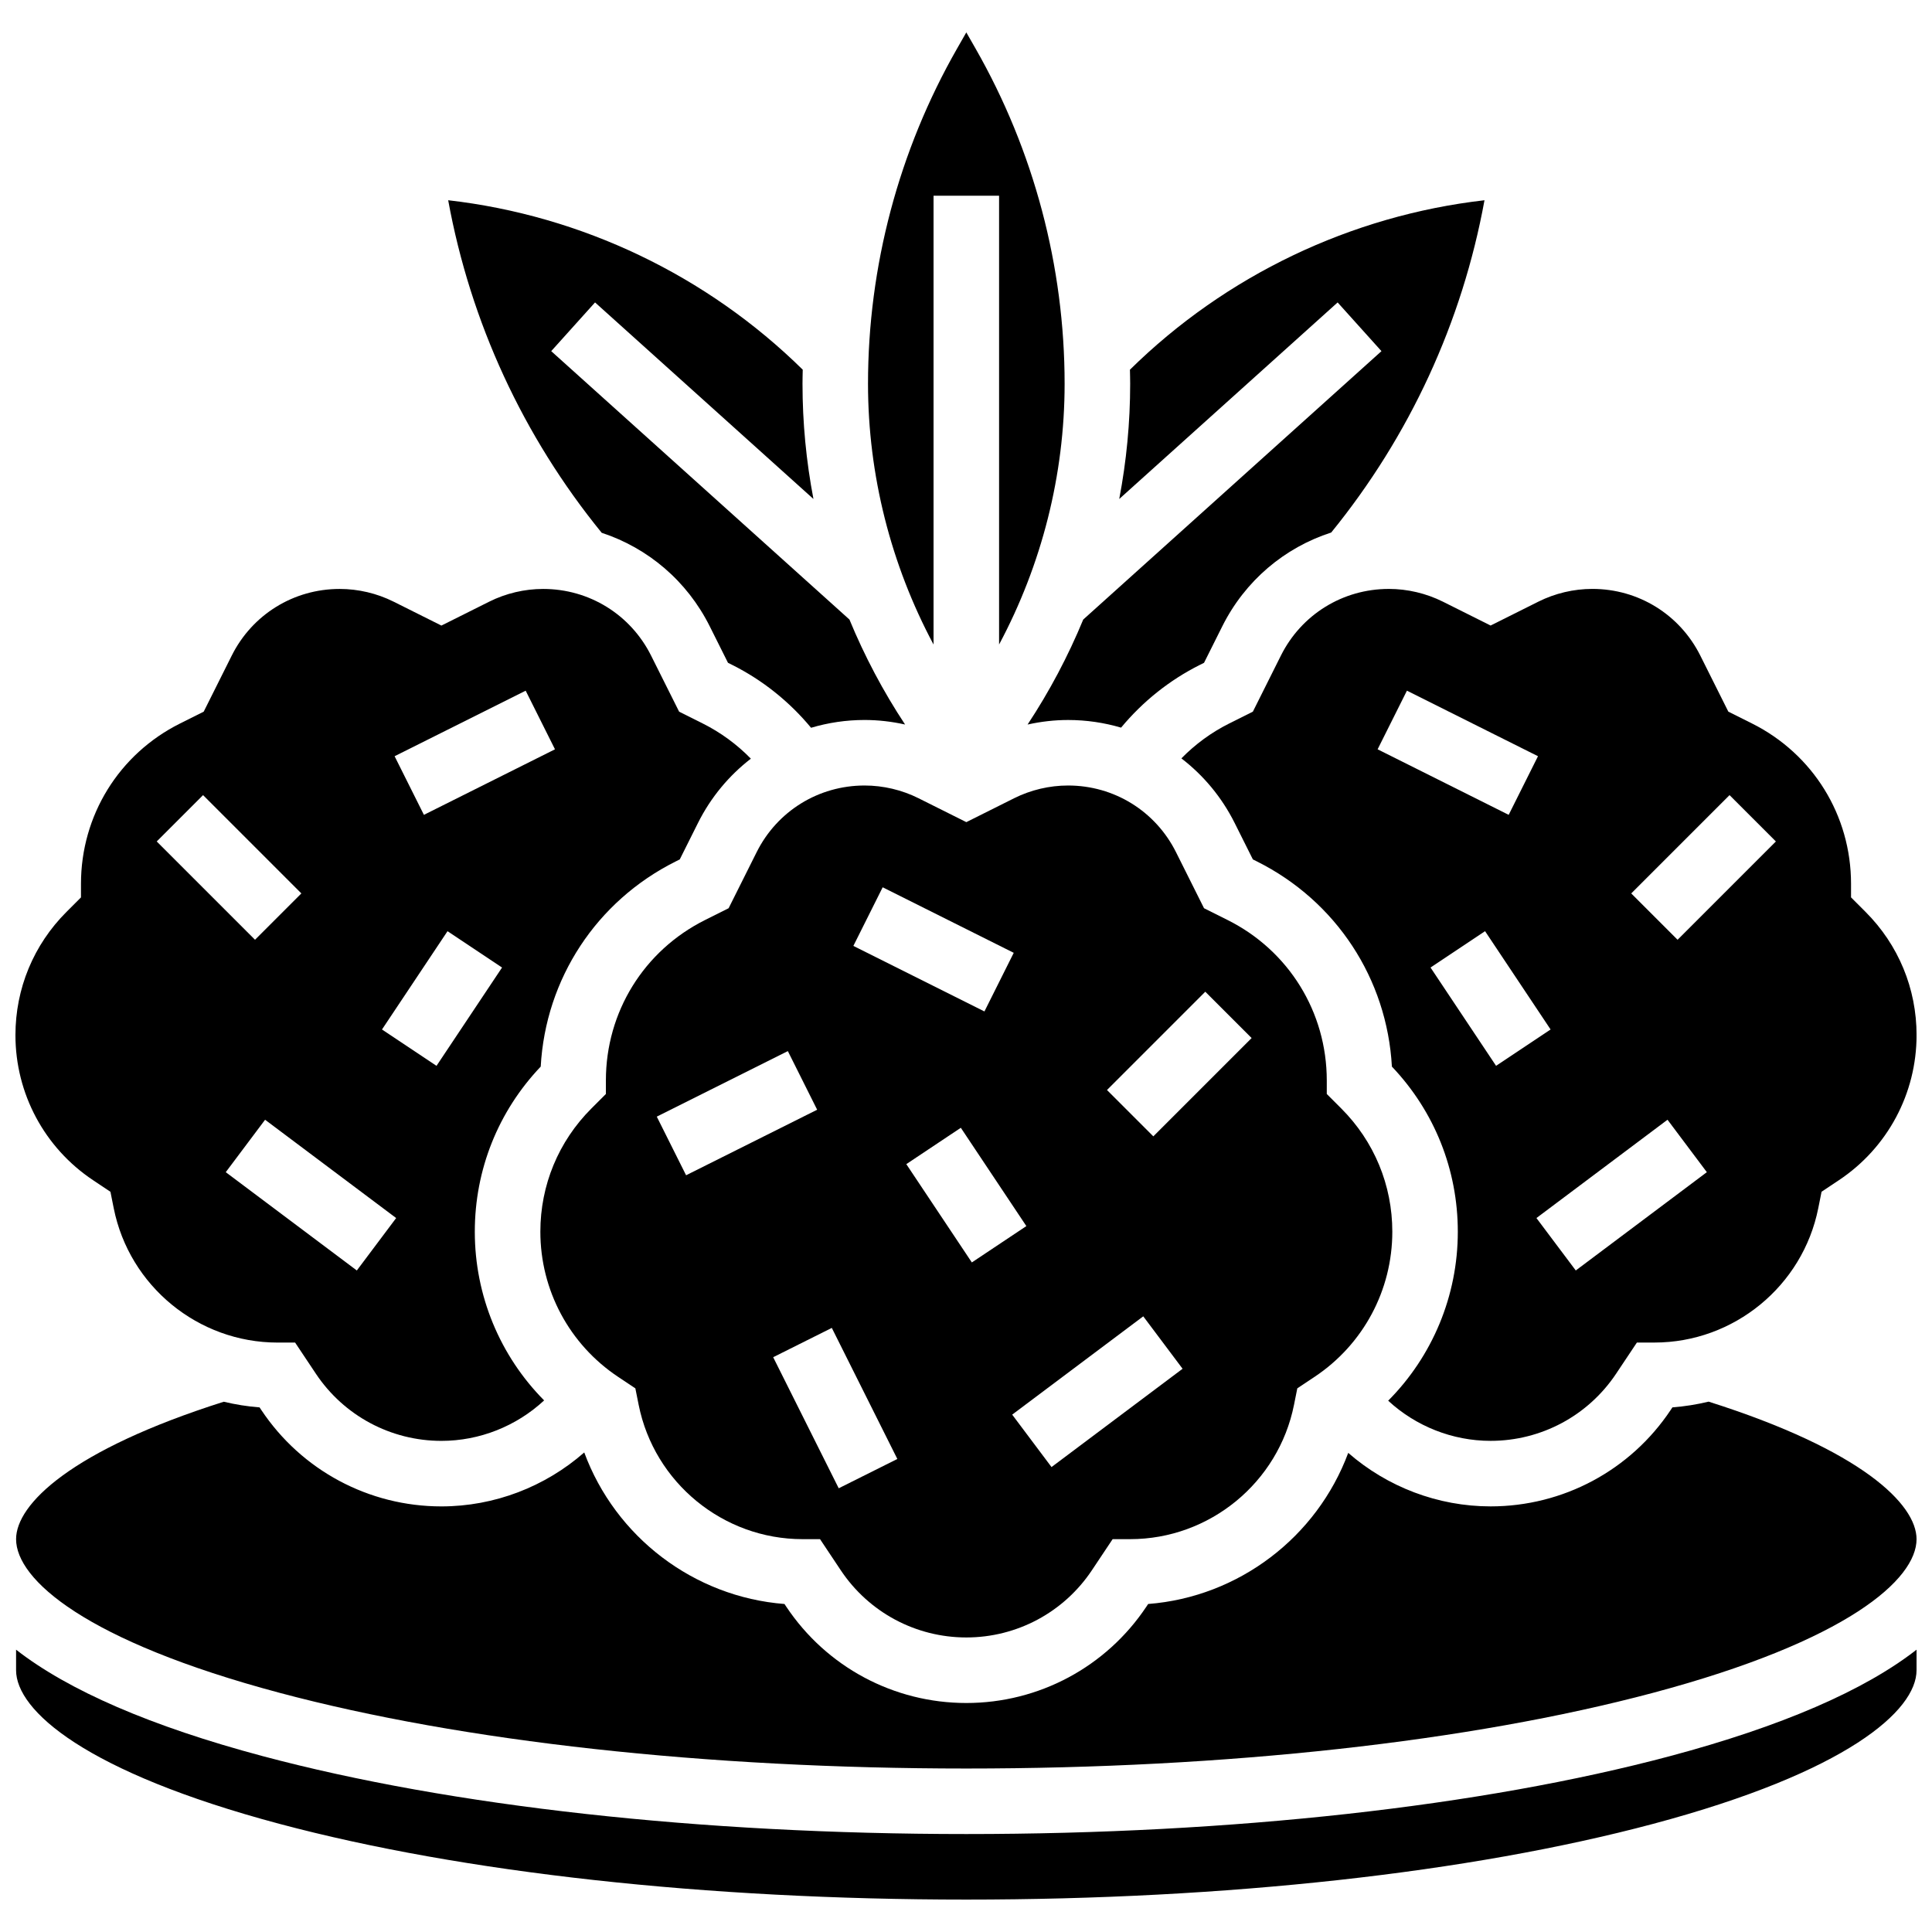 <?xml version="1.0" encoding="UTF-8"?>
<!-- Uploaded to: SVG Repo, www.svgrepo.com, Generator: SVG Repo Mixer Tools -->
<svg width="800px" height="800px" version="1.1" viewBox="144 144 512 512" xmlns="http://www.w3.org/2000/svg">
 <defs>
  <clipPath id="d">
   <path d="m457 300h194.9v226h-194.9z"/>
  </clipPath>
  <clipPath id="c">
   <path d="m148.09 515h503.81v98h-503.81z"/>
  </clipPath>
  <clipPath id="b">
   <path d="m148.09 581h503.81v67h-503.81z"/>
  </clipPath>
  <clipPath id="a">
   <path d="m148.09 300h194.91v226h-194.91z"/>
  </clipPath>
 </defs>
 <path d="m416.32 336.01c3.523-0.785 7.129-1.203 10.734-1.203 4.848 0 9.562 0.707 14.043 2.023 5.731-6.91 12.84-12.605 20.906-16.641l1.078-0.539 4.832-9.664c6.047-12.094 16.492-20.867 28.871-24.863 20.793-25.562 34.715-55.754 40.621-88.055-35.398 4.051-68.605 19.945-93.961 44.906 0.023 1.242 0.062 2.488 0.062 3.734 0 10.277-0.984 20.5-2.898 30.527l57.875-52.086 11.617 12.91-79.035 71.129c-4.008 9.703-8.938 19.027-14.746 27.82z"/>
 <path d="m332.09 309.98 4.832 9.664 1.078 0.539c8.082 4.043 15.203 9.758 20.941 16.684 4.523-1.344 9.281-2.066 14.18-2.066 3.606 0 7.211 0.418 10.734 1.203-5.809-8.793-10.738-18.117-14.742-27.82l-79.035-71.129 11.617-12.91 57.875 52.086c-1.914-10.023-2.898-20.25-2.898-30.527 0-1.246 0.035-2.488 0.062-3.734-25.355-24.961-58.562-40.855-93.961-44.906 5.91 32.332 19.855 62.551 40.68 88.129 12.273 4.031 22.629 12.77 28.637 24.789z"/>
 <path d="m391.4 195.87h17.367v118.93c11.305-21.145 17.367-44.949 17.367-69.094 0-31.094-8.156-61.805-23.582-88.805l-2.469-4.316-2.469 4.32c-15.426 27-23.582 57.707-23.582 88.805 0 24.145 6.059 47.949 17.367 69.094z"/>
 <g clip-path="url(#d)">
  <path d="m512.05 300.07c-12.191 0-23.156 6.773-28.605 17.68l-7.422 14.844-6.258 3.129c-4.727 2.363-9.008 5.504-12.684 9.254 5.812 4.465 10.676 10.246 14.109 17.109l4.832 9.664 1.078 0.539c21.023 10.512 34.48 31.117 35.766 54.367 11.277 11.863 17.469 27.34 17.469 43.766 0 16.988-6.734 32.996-18.453 44.777 7.32 6.754 17.012 10.641 27.137 10.641 13.402 0 25.844-6.656 33.277-17.809l5.496-8.242h4.648c21.031 0 39.293-14.969 43.418-35.594l0.875-4.371 4.609-3.07c12.879-8.586 20.57-22.953 20.57-38.438 0-12.34-4.805-23.938-13.531-32.664l-3.836-3.836v-3.598c0-18.113-10.062-34.398-26.266-42.5l-6.254-3.129-7.422-14.844c-5.453-10.906-16.414-17.68-28.605-17.68-4.941 0-9.887 1.168-14.305 3.375l-12.664 6.332-12.664-6.332c-4.43-2.203-9.375-3.371-14.316-3.371zm90.297 54.645 12.281 12.281-26.051 26.051-12.281-12.281zm-16.438 86.027 10.422 13.895-34.734 26.051-10.422-13.895zm-30.984-23.918-14.449 9.633-17.367-26.051 14.449-9.633zm-3.34-72.418-7.766 15.535-34.734-17.367 7.766-15.535z"/>
 </g>
 <path d="m469.34 387.82-6.258-3.129-7.422-14.844c-5.453-10.906-16.414-17.68-28.605-17.68-4.941 0-9.887 1.168-14.305 3.375l-12.664 6.332-12.664-6.332c-4.418-2.207-9.363-3.375-14.305-3.375-12.191 0-23.156 6.773-28.605 17.68l-7.422 14.844-6.258 3.129c-16.203 8.102-26.266 24.387-26.266 42.5v3.598l-3.836 3.836c-8.727 8.727-13.531 20.324-13.531 32.664 0 15.48 7.688 29.848 20.57 38.438l4.606 3.07 0.875 4.371c4.125 20.625 22.387 35.594 43.418 35.594h4.648l5.496 8.242c7.434 11.152 19.875 17.809 33.273 17.809 13.402 0 25.84-6.66 33.277-17.809l5.496-8.242h4.648c21.031 0 39.293-14.969 43.418-35.594l0.875-4.371 4.609-3.07c12.879-8.586 20.57-22.953 20.57-38.438 0-12.34-4.805-23.938-13.531-32.664l-3.836-3.836v-3.598c-0.008-18.109-10.074-34.398-26.273-42.5zm-91.422-8.68 34.734 17.367-7.766 15.535-34.734-17.367zm-52.098 76.316-7.766-15.535 34.734-17.367 7.766 15.535zm40.449 82.953-17.367-34.734 15.535-7.766 17.367 34.734zm17.91-85.902 14.449-9.633 17.367 26.051-14.449 9.633zm38.484 80.281-10.422-13.895 34.734-26.051 10.422 13.895zm26.98-87.641-12.281-12.281 26.051-26.051 12.281 12.281z"/>
 <g clip-path="url(#c)">
  <path d="m596.8 515.45c-3.121 0.754-6.324 1.266-9.594 1.52l-0.461 0.695c-10.664 15.992-28.504 25.543-47.727 25.543-13.973 0-27.375-5.16-37.723-14.18-8.293 22.328-29.012 38.18-53.023 40.047l-0.461 0.695c-10.664 15.992-28.504 25.543-47.727 25.543-19.223 0-37.062-9.547-47.727-25.543l-0.461-0.695c-24.051-1.871-44.801-17.777-53.066-40.16-10.363 9.09-23.812 14.297-37.852 14.297-19.223 0-37.062-9.547-47.727-25.543l-0.461-0.695c-3.231-0.25-6.402-0.762-9.492-1.5-40.508 12.84-55.035 27.176-55.035 36.418 0 10.684 18.352 26.996 69.852 40.73 48.492 12.934 113.12 20.055 181.97 20.055 68.852 0 133.47-7.121 181.97-20.055 51.504-13.734 69.852-30.047 69.852-40.73-0.004-9.254-14.551-23.598-55.105-36.441z"/>
 </g>
 <g clip-path="url(#b)">
  <path d="m400.08 630.04c-70.316 0-136.53-7.328-186.44-20.641-29.598-7.891-51.543-17.418-65.379-28.215v5.441c0 10.684 18.352 26.996 69.852 40.73 48.492 12.934 113.12 20.055 181.97 20.055 68.852 0 133.47-7.121 181.97-20.055 51.504-13.734 69.852-30.047 69.852-40.73v-5.441c-13.832 10.801-35.781 20.324-65.379 28.219-49.91 13.309-116.12 20.637-186.44 20.637z"/>
 </g>
 <g clip-path="url(#a)">
  <path d="m168.66 456.76 4.606 3.07 0.875 4.371c4.125 20.625 22.387 35.594 43.418 35.594h4.648l5.496 8.242c7.434 11.152 19.875 17.809 33.273 17.809 10.168 0 19.891-3.918 27.223-10.723-11.668-11.773-18.371-27.75-18.371-44.699 0-16.43 6.191-31.906 17.469-43.766 1.285-23.25 14.742-43.852 35.766-54.363l1.078-0.539 4.832-9.664c3.414-6.828 8.242-12.578 14.012-17.035-3.691-3.785-8-6.949-12.758-9.328l-6.254-3.129-7.422-14.844c-5.453-10.906-16.414-17.68-28.605-17.68-4.941 0-9.887 1.168-14.305 3.375l-12.664 6.332-12.664-6.332c-4.418-2.207-9.363-3.375-14.305-3.375-12.191 0-23.156 6.773-28.605 17.68l-7.422 14.844-6.258 3.129c-16.203 8.098-26.266 24.383-26.266 42.496v3.598l-3.836 3.836c-8.727 8.727-13.531 20.324-13.531 32.664 0 15.48 7.688 29.852 20.57 38.438zm114.65-129.72 7.766 15.535-34.734 17.367-7.766-15.535zm-20.711 63.734 14.449 9.633-17.367 26.051-14.449-9.633zm-13.613 76.02-10.422 13.895-34.734-26.051 10.422-13.895zm-51.172-112.08 26.051 26.051-12.281 12.281-26.051-26.051z"/>
 </g>
</svg>